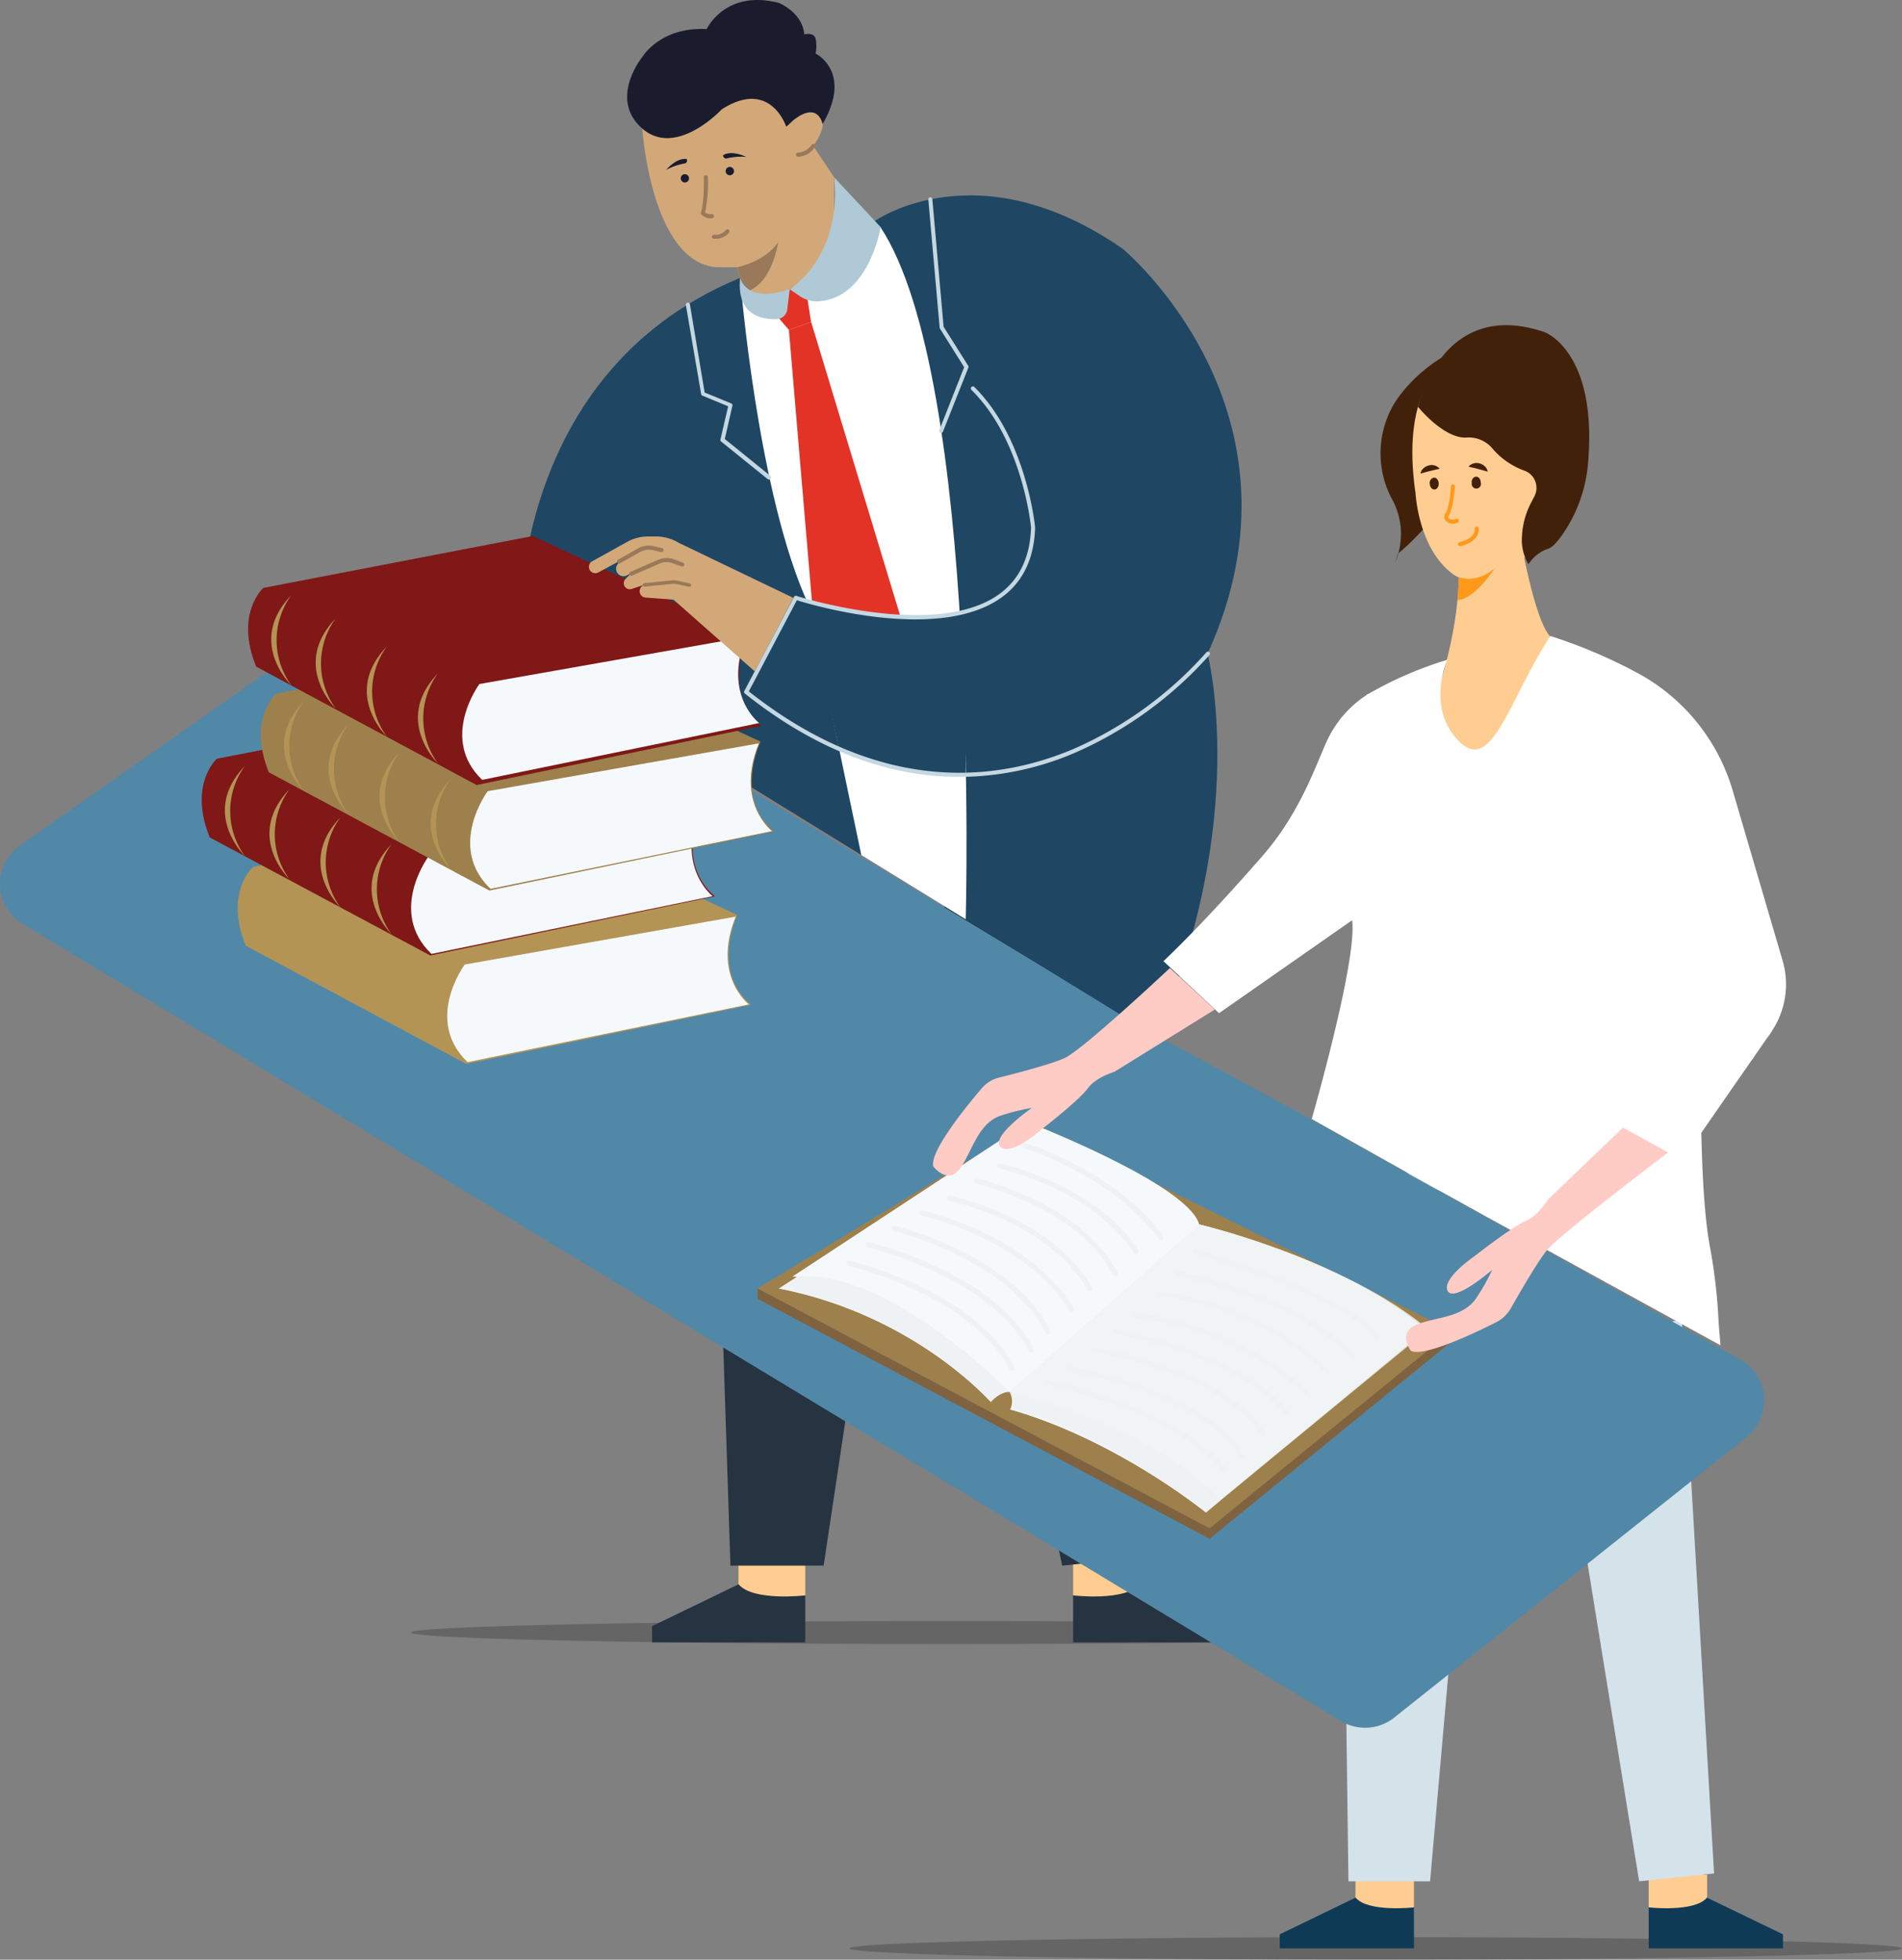 <svg xmlns="http://www.w3.org/2000/svg" viewBox="0 0 368.3 379.44"><rect x="0" y="0" width="368.3" height="379.44" fill="#808080" stroke="none"/><defs><style>.cls-1{isolation:isolate;}.cls-2{opacity:0.21;}.cls-3{fill:#ffcd91;}.cls-4{fill:#0f3a55;}.cls-5{fill:#d4e2ea;}.cls-6{fill:#263441;}.cls-7{fill:#5288a7;}.cls-8{fill:#7f6240;}.cls-9{fill:#9e804c;}.cls-10{fill:#f6f9fc;}.cls-11{fill:#1f4764;}.cls-12,.cls-21{fill:#fff;}.cls-13{fill:#e33326;}.cls-14{fill:#c5d8e2;}.cls-15{fill:#d3a879;}.cls-16{fill:#1a1c2e;}.cls-17{fill:#997959;}.cls-18{fill:#afc9d7;}.cls-19{fill:none;stroke:#eff2f4;stroke-linecap:round;stroke-miterlimit:10;}.cls-19,.cls-22,.cls-26,.cls-28{mix-blend-mode:multiply;}.cls-20{fill:#ffcbc5;}.cls-21{fill-rule:evenodd;}.cls-22,.cls-28{fill:#eff2f4;}.cls-22{opacity:0.8;}.cls-23{fill:#42210b;}.cls-24{fill:#ff991c;}.cls-25,.cls-26{fill:#b39455;}.cls-27{fill:#7f1816;}</style></defs><title>Asset 21</title><g class="cls-1"><g id="Layer_2" data-name="Layer 2"><g id="Layer_1-2" data-name="Layer 1"><ellipse class="cls-2" cx="183.75" cy="316.09" rx="104.16" ry="2.23"/><ellipse class="cls-2" cx="266.38" cy="377.25" rx="101.92" ry="2.18"/><path class="cls-3" d="M319.25,363v6.28s7.54,2.09,11.31-1.88V363Z"/><path class="cls-4" d="M319.25,369.31s8.8,1,11.31-1.88l14.69,7.1v2.72h-26Z"/><path class="cls-3" d="M273.79,363v6.28s-7.55,2.09-11.32-1.88V363Z"/><path class="cls-4" d="M273.79,369.31s-8.8,1-11.32-1.88l-14.67,7.1v2.72h26Z"/><polygon class="cls-5" points="259.67 255.47 261.11 364.26 276.92 364.26 286.01 261 259.67 255.47"/><path class="cls-5" d="M300.59,260.43c-.07,0,16.81,103.83,16.81,103.83l14.51-1.52-6.25-107.27Z"/><path class="cls-3" d="M207.8,301.74v7.16s8.6,2.39,12.91-2.14v-5Z"/><path class="cls-6" d="M207.8,308.9s10,1.2,12.91-2.14l16.75,8.1V318H207.8Z"/><path class="cls-3" d="M155.93,301.74v7.16s-8.63,2.39-12.93-2.14v-5Z"/><path class="cls-6" d="M155.93,308.9s-10.05,1.2-12.93-2.14l-16.74,8.1V318h29.67Z"/><polygon class="cls-6" points="136.63 156.05 141.44 303.14 159.49 303.14 178.34 177.5 136.63 156.05"/><path class="cls-6" d="M178.34,177.5c-.08,0,27.35,125.64,27.35,125.64l16.56-1.73L217.4,160.74Z"/><path class="cls-7" d="M259.61,333.2,4.38,178.88a9.06,9.06,0,0,1-.52-15.18l68.85-48.33a9.07,9.07,0,0,1,9.91-.34l140.71,85.12,30.56,16.56L337,263.25a9.07,9.07,0,0,1,1.22,15L270,332.54A9.06,9.06,0,0,1,259.61,333.2Z"/><polygon class="cls-8" points="199.82 219.3 281.13 259.7 234.22 297.94 146.7 251.49 199.82 219.3"/><polygon class="cls-8" points="146.7 249.47 146.7 251.49 153.14 252.88 146.7 249.47"/><polygon class="cls-9" points="199.82 217.27 281.13 257.68 234.22 295.92 146.7 249.47 199.82 217.27"/><path class="cls-10" d="M275.48,258.05l-42,34.77s-19.11-15.54-41.06-20.75c0,0-14.8-17.35-41.59-22.58L199,218.43s31.07,12,33.2,19.8C232.22,238.23,259.48,244.57,275.48,258.05Z"/><path class="cls-10" d="M275.48,256.88l-42,34.78s-16.08-17-38-22.17c0,0-17.24-19.07-42-22.34L199,217.27s31.07,12,33.2,19.8C232.22,237.07,259.48,243.41,275.48,256.88Z"/><path class="cls-11" d="M169.39,42.8s19.85-14.19,48.05,5.4c0,0,37.84,31.42,16.39,78.36,0,0,8.35,32-10,74.13L100.55,124.74S97.35,73,143,53.94Z"/><path class="cls-12" d="M143.32,53.81s3.35,42.29,13.4,63.61l10.06,48.14L187,178s2.93-104.47-16.49-134Z"/><path class="cls-11" d="M187,118.78v31.3s-14.81.12-24.52-5l-6.26-28.66S171.48,121.53,187,118.78Z"/><polygon class="cls-13" points="150.12 60.8 152.76 63.88 157.06 62.34 155.98 55.52 152.76 55.52 150.12 60.8"/><path class="cls-13" d="M152.76,63.88l4.48,52.77s12,2.85,17.13,2.78l-17.3-57.09Z"/><path class="cls-14" d="M182.24,83.81a.24.24,0,0,1-.14,0,.38.38,0,0,1-.22-.51L186.7,71.1,182,63.61a.37.37,0,0,1-.05-.18l-2.19-24.79a.39.39,0,0,1,.35-.43.4.4,0,0,1,.43.36l2.18,24.7,4.78,7.58a.41.41,0,0,1,0,.36l-4.9,12.35A.39.39,0,0,1,182.24,83.81Z"/><path class="cls-14" d="M148.89,92.85a.36.36,0,0,1-.24-.09l-9-7.26a.42.42,0,0,1-.15-.4L141,78.67l-5-2.07a.38.38,0,0,1-.23-.3L132.8,59a.4.4,0,0,1,.78-.13L136.45,76l5.13,2.11a.39.39,0,0,1,.24.45L140.35,85l8.79,7.11a.4.4,0,0,1,.06.56A.39.39,0,0,1,148.89,92.85Z"/><path class="cls-15" d="M124.37,24.89s1.69,25.84,14.36,26.85h4l1.4,4.9s11.66,4.73,17.4-12.67V34.35l-4.05-6.08s3.21-4.22,1.18-5.91-4.9.84-4.9.84S136.87-2.47,124.37,24.89Z"/><path class="cls-16" d="M152.25,24.55s-3.05-9.45-12.5-3.37c0,0-8.79,9.46-15.38,3.71s0-13.85,0-13.85,3.5-5.91,12.47-5.4c0,0,3.58-7.77,14-5.07,0,0,4.56,1.86,4.9,6.09,0,0,1.86-.51,2.19.83a7.21,7.21,0,0,1,0,2.88s7.25,3.5,1.35,13.66c0,0-.83-4.55-5.57-.83Z"/><path class="cls-17" d="M154.65,30.35h-.05a.4.4,0,1,1,0-.79h0A3.44,3.44,0,0,0,157.18,28a.39.39,0,0,1,.6.5A4.14,4.14,0,0,1,154.65,30.35Z"/><path class="cls-18" d="M161.53,34.35l9,9.62s-2.19,13.69-12,14.37a5.81,5.81,0,0,1-3.82-1.12L152.92,56S163.06,49.89,161.53,34.35Z"/><path class="cls-16" d="M133.41,34.4a.8.8,0,1,1-1.58.26.79.79,0,0,1,.66-.92A.8.8,0,0,1,133.41,34.4Z"/><path class="cls-16" d="M142.12,33a.81.81,0,1,1-.93-.67A.81.81,0,0,1,142.12,33Z"/><path class="cls-17" d="M137.56,42.27a2.45,2.45,0,0,1-1.76-.75.37.37,0,0,1-.07-.39c.68-1.9.56-6.77.56-6.82a.39.39,0,0,1,.39-.4.39.39,0,0,1,.4.38,30.25,30.25,0,0,1-.53,6.85,1.69,1.69,0,0,0,1.3.31.4.4,0,0,1,.13.78A2.12,2.12,0,0,1,137.56,42.27Z"/><path class="cls-17" d="M138.58,46.23c-.23,0-.38,0-.41,0a.41.41,0,0,1-.33-.46.41.41,0,0,1,.46-.32,2.52,2.52,0,0,0,2.21-.86.4.4,0,1,1,.62.49A3.21,3.21,0,0,1,138.58,46.23Z"/><path class="cls-16" d="M129,32.89s2-2.44,4-2.08c0,0,.21.69-.38.83A12.15,12.15,0,0,0,129,32.89Z"/><path class="cls-16" d="M144.5,30.38s-2.83-1.43-4.5-.3c0,0,.09.7.69.6A12.08,12.08,0,0,1,144.5,30.38Z"/><path class="cls-19" d="M198.5,221.84s17.41,5.45,26.3,17.73"/><path class="cls-14" d="M185.74,150.42c-12.09,0-26.26-4-41.51-16.14a.38.38,0,0,1-.1-.49l9.62-18.22a.39.39,0,0,1,.47-.19c.27.08,26.77,8.48,39.13-.24,4-2.83,6.12-7.2,6.3-13,0-.12-1.62-16.9-11.54-26.64a.42.42,0,0,1,0-.57.4.4,0,0,1,.56,0c10.12,10,11.75,27,11.77,27.19-.18,6.09-2.41,10.68-6.63,13.65-12.09,8.53-36.31,1.45-39.51.45L145,133.87c25.82,20.39,48.48,17.29,63,11.09a74.19,74.19,0,0,0,25.59-18.64.4.4,0,0,1,.56-.07.41.41,0,0,1,.06.56,75.21,75.21,0,0,1-25.89,18.87A57,57,0,0,1,185.74,150.42Z"/><path class="cls-17" d="M142.73,51.74s5.35-1,7.94-4.83c0,0-1,7.43-5.56,9.35,0,0-1.22-.47-1.4-1.07Z"/><path class="cls-18" d="M143.32,53.81s1.15,5.13,9.6,2.15l-.47,3.93a2.15,2.15,0,0,1-2,1.9C147.48,61.89,142.58,61,143.32,53.81Z"/><path class="cls-20" d="M226.54,187.43s-16.86,15.84-20.4,17.44c-2.61,1.19-9.35,2.94-12.7,3.78a6.46,6.46,0,0,0-3.35,2.08c-3.07,3.6-10.09,12.25-9.37,15.1,0,0,2.73,3.64,5.11.5s3.46-9,8.2-10.4a39.73,39.73,0,0,1,5.79-1.42s-8.11,5.63-6.06,7.54,7.92-3.37,7.92-3.37,7.25-5.59,9-8c1.55-2.12,5.1-3.15,5.1-3.15l19.45-12.06Z"/><path class="cls-3" d="M293.84,101s3.24,20.54,6.86,22.68c0,0-7.52,12-8.5,15.85-2.14,8.39-16.11,7.19-16,.3,0,0,8.77-20,5.65-37.56C281.88,102.27,289.62,105.46,293.84,101Z"/><path class="cls-12" d="M342.91,199.91l-13.47,19.42c.2,9,.69,16.78,1.64,21.92a106.65,106.65,0,0,1,1.71,14.8l.36,4.43L287,235.12l-10.68-5.93L254,216.66s8.84-30.64,7.83-38.49l-25.77,18-10.77-10.07s7.34-6.79,19.24-20.45c8.15-9.37,10.92-19.73,13.16-23.66a23,23,0,0,1,1.78-2.67l.35-.44a21.38,21.38,0,0,1,3-3,19.51,19.51,0,0,1,1.8-1.3l.43-.27a73,73,0,0,1,15.2-6.56s-4,8.94,1.89,15.39c6.64,7.32,9.8-7.23,18.06-20a99.22,99.22,0,0,1,17.51,7.51,37.9,37.9,0,0,1,13.42,12.75l.23.37a37.13,37.13,0,0,1,2.4,4.54l.18.41a36.33,36.33,0,0,1,1.62,4.49l9.64,32.86A16.28,16.28,0,0,1,342.91,199.91Z"/><path class="cls-12" d="M321.66,175.57c.3,1.09.57,2.18.84,3.28s.54,2.19.78,3.3l.75,3.3.69,3.31v.06l0,.05c-.94,2.15-1.91,4.29-2.88,6.42s-1.95,4.27-2.94,6.4q1.33-3.25,2.71-6.5c.92-2.16,1.83-4.32,2.77-6.47l0,.12-.74-3.3-.69-3.31c-.24-1.11-.44-2.22-.66-3.32S321.85,176.69,321.66,175.57Z"/><path class="cls-21" d="M245.15,177.07c.95,2.79,4,2.94,4.57,2.94a.2.2,0,0,0,.13,0c.53-.31,3.06-2,2.47-4.84l-1.5,1.08a.73.73,0,0,1-.57.13.77.77,0,0,1-.49-.33l-1.31-2.12a.3.3,0,0,0-.35-.14.3.3,0,0,0-.23.3l-.07,2.49a.74.74,0,0,1-.25.52.77.77,0,0,1-.56.19Zm4.57,3.36c-.69,0-4.16-.18-5.07-3.55l-.08-.29,2.46.23a.3.3,0,0,0,.24-.07.34.34,0,0,0,.11-.23l.07-2.49a.73.73,0,0,1,1.36-.36l1.32,2.11a.29.29,0,0,0,.2.14.34.34,0,0,0,.24,0l2-1.45.07.3c.91,3.37-2,5.27-2.59,5.62A.76.76,0,0,1,249.72,180.43Z"/><path class="cls-21" d="M339.32,205.09a4.67,4.67,0,0,1-3.69-3.39l-.08-.3,2.48.23a.3.3,0,0,0,.23-.08.28.28,0,0,0,.1-.21l.07-2.5a.75.75,0,0,1,1.38-.36l1.32,2.11a.3.3,0,0,0,.19.14.32.32,0,0,0,.24,0l1.6-1.15Zm3.13-4.51-.63.45a.76.76,0,0,1-.58.13.78.78,0,0,1-.49-.34l-1.32-2.11a.31.31,0,0,0-.34-.14.32.32,0,0,0-.22.29l-.08,2.49a.75.75,0,0,1-.24.54.82.82,0,0,1-.56.18l-1.84-.18a4.31,4.31,0,0,0,3.43,2.81Z"/><path class="cls-21" d="M278.37,175.07a4.78,4.78,0,0,0,1.21,3.88,4.68,4.68,0,0,0,3.25,1.09,4.65,4.65,0,0,0-1.11-3.92A4.52,4.52,0,0,0,278.37,175.07Zm4.25,5.39a4.84,4.84,0,0,1-3.33-1.21,5.3,5.3,0,0,1-1.33-4.39v-.17l.17,0a5.06,5.06,0,0,1,3.88,1.15c1,1,1.41,2.46,1.22,4.44l0,.17-.17,0A2.52,2.52,0,0,1,282.62,180.46Z"/><path class="cls-21" d="M306.5,148.33a4.76,4.76,0,0,0,3.86-1.28,4.57,4.57,0,0,0,1-3.26,4.69,4.69,0,0,0-3.9,1.17A4.62,4.62,0,0,0,306.5,148.33Zm.29.43h-.67l0-.17a5,5,0,0,1,1.08-3.9c.94-1,2.44-1.45,4.42-1.29h.18l0,.17a4.49,4.49,0,0,1-5,5.2Z"/><path class="cls-21" d="M265,134.32l-.43.27a4.48,4.48,0,0,1-1,3,4.74,4.74,0,0,1-3.74,1.26l-.35.44H260a5.06,5.06,0,0,0,3.89-1.41A5,5,0,0,0,265,134.32Z"/><path class="cls-21" d="M302.42,228.79a4.79,4.79,0,0,0,3.85-1.29,4.57,4.57,0,0,0,1-3.26,4.69,4.69,0,0,0-3.9,1.17A4.57,4.57,0,0,0,302.42,228.79Zm.28.42H302l0-.17a5.11,5.11,0,0,1,1.08-3.89,5.17,5.17,0,0,1,4.43-1.3h.17l0,.17a5.07,5.07,0,0,1-1.12,3.78A5,5,0,0,1,302.7,229.21Z"/><path class="cls-21" d="M271,154.06c.19,2.93,3.06,3.87,3.66,4h.14c.59-.16,3.45-1.1,3.64-4l-1.73.65a.73.73,0,0,1-.58,0,.69.69,0,0,1-.38-.44l-.72-2.39a.3.3,0,0,0-.3-.22.29.29,0,0,0-.3.22l-.72,2.39a.79.79,0,0,1-.38.44.76.76,0,0,1-.59,0Zm3.73,4.46-.19,0c-.66-.19-4-1.26-4-4.75v-.3l2.31.87a.31.31,0,0,0,.25,0,.31.31,0,0,0,.16-.19l.72-2.38a.73.73,0,0,1,.71-.53.72.72,0,0,1,.7.53l.72,2.38a.31.31,0,0,0,.16.19.31.31,0,0,0,.25,0l2.32-.87v.3c0,3.49-3.31,4.56-4,4.75Z"/><path class="cls-21" d="M294.82,199.39c-1.47,2.55.4,4.91.81,5.37a.21.21,0,0,0,.12.08c.57.19,3.47,1,5.26-1.33l-1.8-.42a.81.81,0,0,1-.48-.35.75.75,0,0,1-.06-.59l.72-2.37a.32.32,0,0,0-.5-.34L297,201a.72.72,0,0,1-.56.17.7.7,0,0,1-.51-.3Zm2.78,6.17a6.64,6.64,0,0,1-2-.32.72.72,0,0,1-.31-.2c-.45-.52-2.61-3.24-.67-6.15l.17-.25,1.44,2a.32.32,0,0,0,.22.13.31.31,0,0,0,.24-.07l1.92-1.59a.75.75,0,0,1,.88,0,.72.72,0,0,1,.29.82l-.72,2.39a.37.37,0,0,0,0,.25.38.38,0,0,0,.2.15l2.41.56-.16.25A4.55,4.55,0,0,1,297.6,205.56Z"/><path class="cls-21" d="M272.46,227.05c0-.15,0-.32,0-.48l0-.31,2.23,1.1a.29.29,0,0,0,.42-.15l1-2.3a.73.73,0,0,1,.76-.45.7.7,0,0,1,.65.59l.48,2.45a.28.28,0,0,0,.14.2.29.29,0,0,0,.24,0l2.4-.63,0,.32a4.44,4.44,0,0,1-1.84,3.23Zm6,3.37a4,4,0,0,0,1.78-2.73l-1.78.47a.73.73,0,0,1-.59-.09.74.74,0,0,1-.33-.49l-.47-2.44a.31.31,0,0,0-.27-.25.32.32,0,0,0-.32.19l-1,2.3a.71.71,0,0,1-.42.41.89.89,0,0,1-.6,0l-1.65-.82c0,.11,0,.24,0,.35Z"/><path class="cls-22" d="M276.59,257.39l-43.06,35.43s-19.11-15.54-41.06-20.75l39.75-35S260.59,243.92,276.59,257.39Z"/><path class="cls-21" d="M324.83,176.3c.19,2.93,3.06,3.86,3.65,4a.17.17,0,0,0,.14,0c.59-.16,3.46-1.09,3.65-4l-1.74.65a.69.69,0,0,1-.58,0,.72.72,0,0,1-.38-.44l-.72-2.39a.32.32,0,0,0-.3-.22.3.3,0,0,0-.29.22l-.73,2.39a.72.72,0,0,1-.38.44.69.69,0,0,1-.58,0Zm3.72,4.46a.57.57,0,0,1-.18,0c-.67-.18-4-1.25-4-4.74v-.31l2.32.87a.36.36,0,0,0,.25,0,.33.33,0,0,0,.16-.19l.72-2.38a.73.73,0,0,1,1.4,0l.73,2.38a.3.3,0,0,0,.16.19.33.33,0,0,0,.24,0l2.33-.87V176c0,3.49-3.31,4.56-4,4.74A.57.57,0,0,1,328.55,180.76Z"/><path class="cls-21" d="M305,168.13a2.58,2.58,0,1,0,2.58,2.58A2.59,2.59,0,0,0,305,168.13Zm0,5.58a3,3,0,1,1,3-3A3,3,0,0,1,305,173.71Z"/><path class="cls-21" d="M271,204.94a2.58,2.58,0,1,0,2.58,2.57A2.58,2.58,0,0,0,271,204.94Zm0,5.58a3,3,0,1,1,3-3A3,3,0,0,1,271,210.52Z"/><path class="cls-21" d="M323.12,242a2.58,2.58,0,1,0,2.58,2.58A2.59,2.59,0,0,0,323.12,242Zm0,5.58a3,3,0,1,1,3-3A3,3,0,0,1,323.12,247.57Z"/><path class="cls-20" d="M323.12,223.05s-21.1,16-23.56,19c-1.81,2.21-5.29,8.24-7,11.25a6.85,6.85,0,0,1-2.85,2.72c-4.17,2.1-14.09,6.83-16.52,5.51,0,0-2.59-3.43,1-5s9.29-1.26,11.85-5.47a39.07,39.07,0,0,0,2.91-5.2s-7.43,6.46-8.63,4.08,5.3-6.79,5.3-6.79,7.16-5.63,9.84-6.75c2.39-1,4.31-4.16,4.31-4.16l14.59-14Z"/><path class="cls-12" d="M328.55,219.72,327,222.07c-.51.79-1,1.58-1.56,2.35l-.06.09-.1-.06-3.34-1.89-1.67-.94-1.68-.92c-2.25-1.23-4.49-2.46-6.72-3.71l-.17-.09.08-.17,1.55-3.18,1.56-3.16c.52-1,1-2.1,1.57-3.15l1.6-3.14-1.45,3.22c-.47,1.06-1,2.13-1.47,3.2l-1.48,3.19-1.52,3.19-.08-.26c2.25,1.22,4.48,2.47,6.72,3.72l1.68.94,1.65,1,3.29,2-.15,0c.53-.77,1.09-1.53,1.64-2.29Z"/><path class="cls-21" d="M331.31,143.78l2.4,4.54A37.13,37.13,0,0,0,331.31,143.78Zm2.4,4.54a2.48,2.48,0,0,1-1.22.31,2.57,2.57,0,0,1-1.18-4.85l-.23-.37a3,3,0,0,0,1.41,5.66,3,3,0,0,0,1.4-.34Z"/><path class="cls-23" d="M270.69,107.2s22.09-17.24,15.14-41a29.93,29.93,0,0,0-15.25,11,18.81,18.81,0,0,0-.87,19.75,14,14,0,0,1,.42,12"/><path class="cls-3" d="M281.5,111.26A3.91,3.91,0,0,0,284,112c4.18-.38,17.2-2.92,22.17-20.2,5.94-20.72-11.83-27.29-11.83-27.29s-25-2-20.25,30.88C274.11,95.34,274.54,106.31,281.5,111.26Z"/><path class="cls-23" d="M299.09,64.31c-20-6.83-24.51,14.46-24.51,14.46s5.08,6.32,9.53,5.94a6,6,0,0,1,5,2.27A14.64,14.64,0,0,0,295,91.06l.19.07a3.54,3.54,0,0,1,1.94,4.94l-.68,1.32a15.49,15.49,0,0,0-1.73,6.31,9.09,9.09,0,0,0,1.26,5.55,7.19,7.19,0,0,1,3.78-3c.86-.24,2-1.55,3.05-3.14a28.21,28.21,0,0,0,4.7-13.49C309.37,68,299.09,64.31,299.09,64.31Z"/><path class="cls-23" d="M276.87,93.68c0,.63.45,1.13.92,1.1s.84-.56.8-1.2-.45-1.12-.92-1.1A1,1,0,0,0,276.87,93.68Z"/><path class="cls-23" d="M285,93.49a.9.9,0,1,0,1.72-.1c0-.63-.44-1.13-.93-1.1A1,1,0,0,0,285,93.49Z"/><path class="cls-24" d="M281.39,101.39a1.85,1.85,0,0,1-1.44-.56,1.19,1.19,0,0,1,0-1.5c.72-1.12,1-4.81,1-5.18a.39.39,0,0,1,.39-.38h0a.4.4,0,0,1,.39.39s-.26,4.17-1.16,5.6c-.17.25-.2.45-.1.57a1.5,1.5,0,0,0,1.43.16.4.4,0,1,1,.3.74A2.62,2.62,0,0,1,281.39,101.39Z"/><path class="cls-24" d="M282.72,105.76a.4.4,0,0,1-.39-.33.39.39,0,0,1,.31-.46s3-.59,2.94-2.62a.39.39,0,0,1,.39-.4.43.43,0,0,1,.4.38c.05,2.7-3.43,3.39-3.58,3.42Z"/><path class="cls-23" d="M275.06,91.69a1.76,1.76,0,0,1,.56-1,2.37,2.37,0,0,1,1-.56,2.08,2.08,0,0,1,2.15.61c-.4.13-.72.17-1,.25s-.57.14-.85.21C276.36,91.32,275.83,91.5,275.06,91.69Z"/><path class="cls-23" d="M288.08,91.31c-.78-.19-1.31-.37-1.87-.51-.27-.07-.54-.15-.84-.21a9.93,9.93,0,0,1-1-.25,2.08,2.08,0,0,1,2.15-.61,2.49,2.49,0,0,1,1,.56A1.84,1.84,0,0,1,288.08,91.31Z"/><path class="cls-24" d="M282.53,111.77s3.29,1.34,6.91-1.73c0,0-3.87,6-7.19,6.14Z"/><path class="cls-25" d="M47.58,183.1,90.28,206l55.11-11.45c-7.82-6.69-2.61-17.39-2.61-17.39l-41.62-19.38L49,167.86S43.39,172.78,47.58,183.1Z"/><path class="cls-10" d="M142.46,177.48,90,186.75s-8,10.72.54,18.9L145,194.47S137.78,188.94,142.46,177.48Z"/><path class="cls-26" d="M82.79,201.85s-8.72-8.37,0-17.44A14.81,14.81,0,0,0,82.79,201.85Z"/><path class="cls-26" d="M72.89,196.65s-8.72-8.37,0-17.44A14.79,14.79,0,0,0,72.89,196.65Z"/><path class="cls-26" d="M63,191.21s-8.71-8.37,0-17.44A14.81,14.81,0,0,0,63,191.21Z"/><path class="cls-26" d="M54.38,186.71s-8.71-8.36,0-17.43A14.8,14.8,0,0,0,54.38,186.71Z"/><path class="cls-27" d="M40.61,162.14,83.31,185l55.11-11.44c-7.82-6.7-2.6-17.4-2.6-17.4L94.2,136.81,42,146.9S36.43,151.82,40.61,162.14Z"/><path class="cls-10" d="M135.5,156.53,83,165.79s-8,10.73.55,18.91L138,173.52S130.82,168,135.5,156.53Z"/><path class="cls-26" d="M75.82,180.89s-8.71-8.37,0-17.44A14.81,14.81,0,0,0,75.82,180.89Z"/><path class="cls-26" d="M65.92,175.69s-8.71-8.37,0-17.44A14.81,14.81,0,0,0,65.92,175.69Z"/><path class="cls-26" d="M56.05,170.25s-8.71-8.36,0-17.43A14.8,14.8,0,0,0,56.05,170.25Z"/><path class="cls-26" d="M47.42,165.75s-8.72-8.36,0-17.43A14.78,14.78,0,0,0,47.42,165.75Z"/><path class="cls-9" d="M52.06,149.54l42.7,22.89L149.87,161c-7.82-6.7-2.6-17.4-2.6-17.4l-41.63-19.38L53.47,134.3S47.87,139.22,52.06,149.54Z"/><path class="cls-10" d="M146.94,143.93l-52.5,9.26s-8,10.73.54,18.91l54.51-11.18S142.26,155.38,146.94,143.93Z"/><path class="cls-26" d="M87.27,168.29s-8.71-8.37,0-17.44A14.81,14.81,0,0,0,87.27,168.29Z"/><path class="cls-26" d="M77.37,163.09s-8.72-8.37,0-17.44A14.81,14.81,0,0,0,77.37,163.09Z"/><path class="cls-26" d="M67.5,157.65s-8.72-8.36,0-17.43A14.8,14.8,0,0,0,67.5,157.65Z"/><path class="cls-26" d="M58.86,153.15s-8.71-8.36,0-17.43A14.8,14.8,0,0,0,58.86,153.15Z"/><path class="cls-27" d="M49.6,129.07,92.29,152l55.11-11.45c-7.82-6.69-2.6-17.39-2.6-17.39l-41.62-19.38L51,113.83S45.41,118.75,49.6,129.07Z"/><path class="cls-10" d="M144.49,123.32l-51.66,9.12S85,143,93.37,151L147,140S139.88,134.59,144.49,123.32Z"/><path class="cls-26" d="M84.8,147.82s-8.71-8.37,0-17.44A14.81,14.81,0,0,0,84.8,147.82Z"/><path class="cls-26" d="M74.9,142.62s-8.71-8.37,0-17.44A14.81,14.81,0,0,0,74.9,142.62Z"/><path class="cls-26" d="M65,137.18s-8.71-8.37,0-17.44A14.81,14.81,0,0,0,65,137.18Z"/><path class="cls-26" d="M56.4,132.68s-8.72-8.36,0-17.43A14.8,14.8,0,0,0,56.4,132.68Z"/><path class="cls-9" d="M191.25,272.19s2.09-3,4.24-2.7a3.68,3.68,0,0,1-.8,4.6Z"/><path class="cls-28" d="M195.49,269.49s-23.17-23.75-41-22.34l-3.63,2.34s23.2,3.4,41,21.92C191.87,271.41,193.61,269.47,195.49,269.49Z"/><path class="cls-28" d="M195.49,269.49s28.41,6.74,40.83,21l-2.79,2.35S211.45,275.47,196,273A3.19,3.19,0,0,0,195.49,269.49Z"/><path class="cls-15" d="M130.42,116.11,125,115.7a1.24,1.24,0,0,1-.54-2.3l.3-.17-2.41.79a1.09,1.09,0,0,1-1-.1,1.16,1.16,0,0,1-.23-1.82l1.38-1.36-1,.62a1.45,1.45,0,0,1-1.74-2.3l.85-.79-4.76,2.57a1.24,1.24,0,0,1-1.56-.34,1.22,1.22,0,0,1,.42-1.84l6.71-3.73a8.51,8.51,0,0,1,4.12-1.06h1.46a8.52,8.52,0,0,1,3.23.63,8.84,8.84,0,0,1,1.19.6l22.2,10.66L146.16,130Z"/><path class="cls-17" d="M133.45,113.61l-.08,0-2.19-.49a3.46,3.46,0,0,0-1.11-.06l-5.23.53a.36.36,0,0,1-.38-.31.34.34,0,0,1,.31-.37l5.23-.53a3.91,3.91,0,0,1,1.32.08l2.2.49a.34.34,0,0,1-.07.68Z"/><path class="cls-17" d="M122.23,111.49a.4.4,0,0,1-.36-.25.38.38,0,0,1,.2-.51l5.34-2.33a4.21,4.21,0,0,1,3.1-.1l1.73.63a.39.39,0,0,1,.24.5.38.38,0,0,1-.5.24l-1.74-.63a3.45,3.45,0,0,0-2.51.08l-5.34,2.33A.53.53,0,0,1,122.23,111.49Z"/><path class="cls-17" d="M119.86,109.11a.4.4,0,0,1-.35-.21.39.39,0,0,1,.16-.53l3.88-2.19a4.2,4.2,0,0,1,3-.43l1.57.35a.4.4,0,1,1-.18.77l-1.56-.35a3.37,3.37,0,0,0-2.41.35l-3.88,2.18A.41.41,0,0,1,119.86,109.11Z"/><path class="cls-19" d="M164.41,244.58s24,5.67,31.56,20.37"/><path class="cls-19" d="M168.14,241s24,5.68,31.56,20.37"/><path class="cls-19" d="M173.19,237.88s22.16,5.19,29.73,19.88"/><path class="cls-19" d="M178.55,234.89s19.95,4.27,29,18.61"/><path class="cls-19" d="M183.92,232s19.38,4,27.08,17.45"/><path class="cls-19" d="M189.18,228.68s19.92,4.66,26.73,17.86"/><path class="cls-19" d="M193.61,225.77s18.16,3.91,26.39,16.56"/><path class="cls-19" d="M231.39,242.33s29.08,8.29,35.16,16.29"/><path class="cls-19" d="M228,246.54s24.19,5,34,16.16"/><path class="cls-19" d="M202.92,267.72s24.56,5,34.24,16.93"/><path class="cls-19" d="M206.81,265s27.18,4.82,33.6,16.91"/><path class="cls-19" d="M211.65,261.36s24.52,3.57,32.92,16.22"/><path class="cls-19" d="M215.91,257.76s24.78,4.77,33.06,15.64"/><path class="cls-19" d="M220,254.76s18.34,1.44,32.8,14.73"/><path class="cls-19" d="M224.8,250.47s19,2.18,32.26,15.11"/></g></g></g></svg>